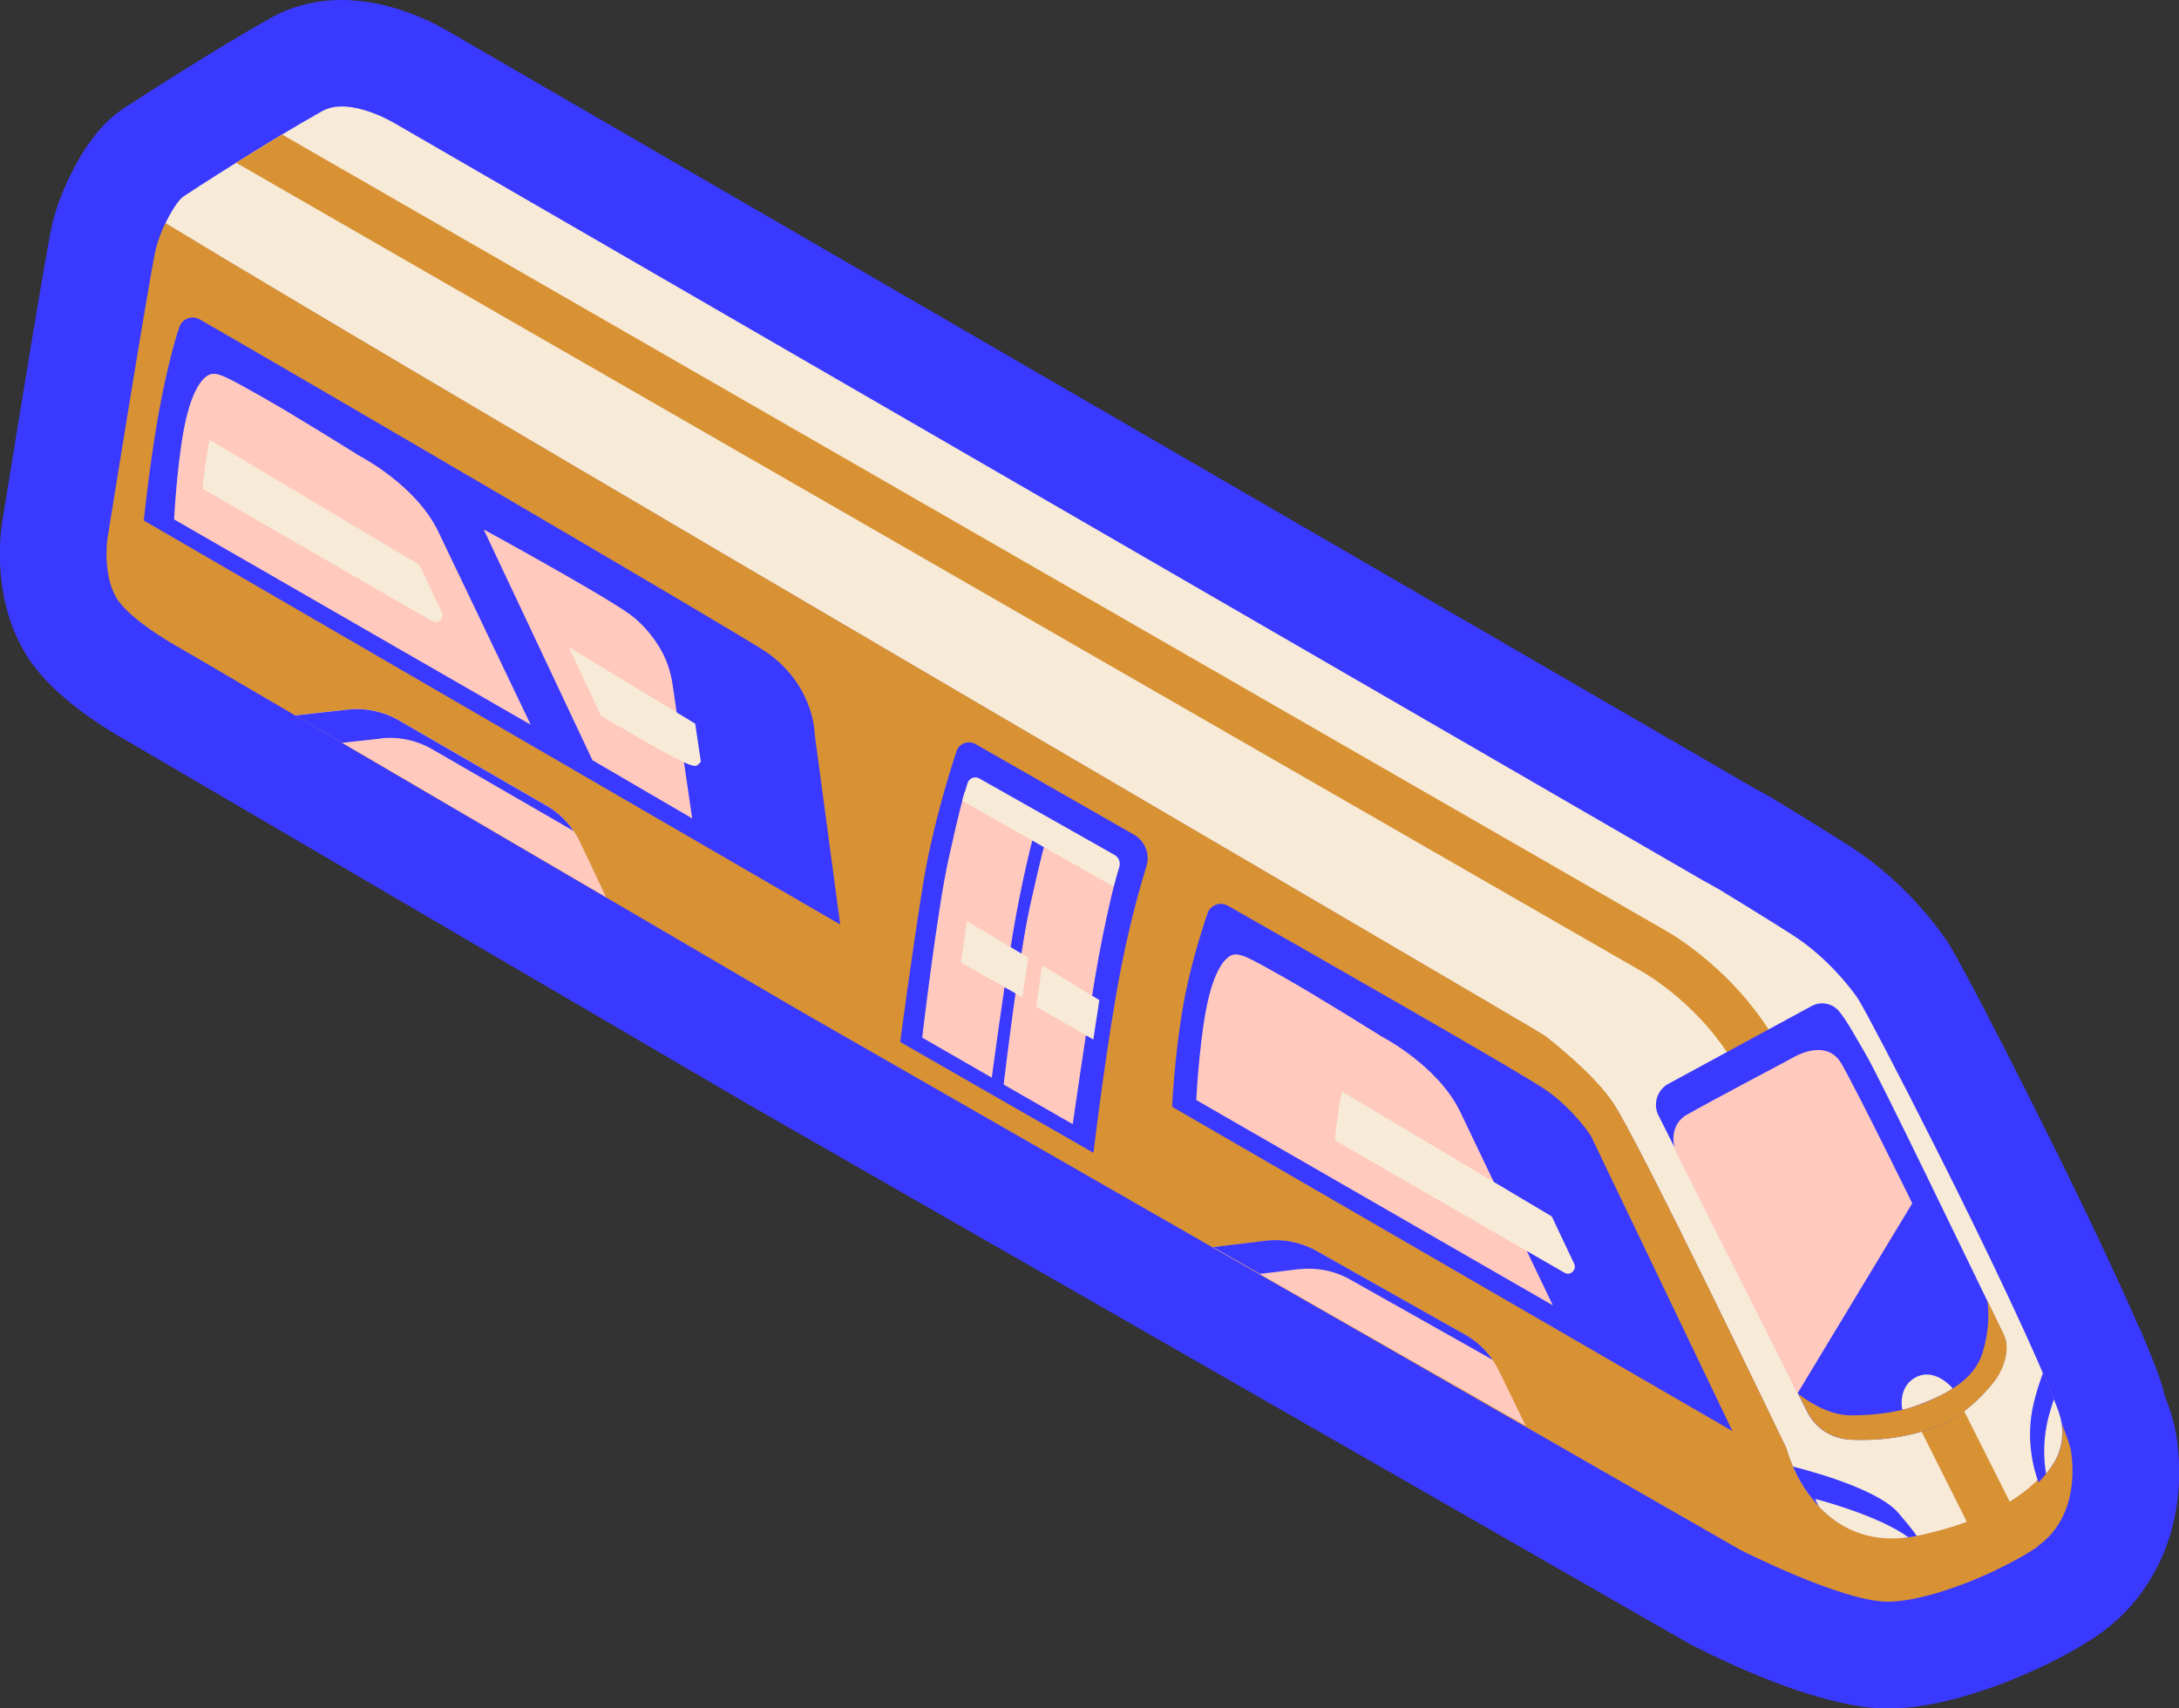 <?xml version="1.0" encoding="UTF-8"?>
<svg id="Calque_2" data-name="Calque 2" xmlns="http://www.w3.org/2000/svg" viewBox="0 0 122.77 96.26">
  <rect x="0" y="0" width="122.77" height="96.26" fill="#333333" stroke="none"/>
  <defs>
    <style>
      .cls-1 {
        fill: #f7ead7;
      }

      .cls-2 {
        fill: #d89233;
      }

      .cls-3 {
        fill: #3a39ff;
      }

      .cls-4 {
        fill: #ffc9bd;
      }
    </style>
  </defs>
  <g id="Calque_1-2" data-name="Calque 1">
    <g>
      <g>
        <path class="cls-3" d="M106.35,93.26c-3.05,0-8.15-2.48-9.64-3.24-.04-.02-.09-.05-.13-.07l-53.1-30.45L8.81,39.22c-.62-.34-3.18-1.79-4.45-3.44-1.66-2.16-1.36-5.15-1.29-5.72.59-3.68,2.5-15.53,2.8-16.74.21-.83.52-1.56.75-2.03.93-1.96,1.78-2.52,2.05-2.71.22-.15,1.47-.96,3.04-1.95.82-.51,1.69-1.05,2.55-1.57.9-.54,1.71-1.02,2.43-1.42.76-.42,1.62-.64,2.56-.64,2.18,0,4.23,1.2,4.62,1.44l73.53,42.56c.11.06.39.21.79.44.07.04.13.08.19.11.91.56,1.78,1.09,2.57,1.58.05.03.09.06.14.09.53.33,1.03.64,1.49.94,2.33,1.48,3.88,3.46,4.44,4.26.08.11.16.22.23.34.01.02.03.04.04.06.52.86,2.47,4.59,4.41,8.46.02.04.06.11.1.2,1.5,2.99,4.2,8.45,5.92,12.44.05.09.09.18.13.28.38.89.7,1.68.94,2.36.1.27.18.56.25.88.43,1.13.54,1.62.59,1.96.49,3.49-.64,6.48-3.11,8.22-.71.5-1.71,1.06-2.82,1.59-.07.04-.15.07-.22.1-.49.23-1.03.46-1.58.68-.05.02-.16.06-.21.08-.63.25-1.33.48-2,.67-.02,0-.07.02-.07.02-1.26.35-2.34.52-3.3.52Z"/>
        <path class="cls-3" d="M19.26,6c1.44,0,3.05.99,3.05.99l73.65,42.63s.3.16.79.44c.02,0,.04.02.06.03.93.57,1.8,1.1,2.58,1.59.02.01.03.02.05.03.55.34,1.07.67,1.55.97,2,1.28,3.31,3.04,3.62,3.48.02.03.04.05.05.07,0,.01.02.03.03.05.01.02.03.04.04.06.43.71,2.24,4.15,4.31,8.28.03.05.05.09.07.14,2.13,4.24,4.52,9.17,6,12.62,0,0,0-.01,0-.02.35.84.66,1.59.89,2.22.06.16.1.32.13.49.01.06.03.12.03.18.3.77.49,1.32.52,1.57.29,2.07-.2,4.14-1.87,5.32-.58.41-1.46.9-2.47,1.37,0,0,0,0,0,0l-.07.03c-.46.21-.94.42-1.43.61l-.06.02-.06.02c-.61.23-1.22.44-1.82.61l-.06.02s0,0,.01,0c-.9.25-1.77.41-2.5.41-2.56,0-8.28-2.91-8.28-2.91l-53.11-30.45-10.82-6.33h0s-17.53-10.25-17.53-10.25h0s-6.34-3.71-6.34-3.71c0,0-2.56-1.38-3.55-2.66-.98-1.28-.69-3.5-.69-3.5,0,0,2.44-15.23,2.74-16.42.12-.47.31-.98.54-1.45.34-.72.75-1.34,1.02-1.52.22-.15,1.44-.94,2.97-1.9h0s.03-.02.03-.02c.78-.49,1.63-1.02,2.48-1.53l.08-.05h0c.79-.47,1.57-.93,2.26-1.32.33-.19.71-.26,1.1-.26M19.26,0h0c-1.46,0-2.81.34-4.02,1.02-.68.38-1.44.82-2.33,1.36-.05.03-.11.06-.16.09l-.06.04c-.86.52-1.73,1.06-2.53,1.56-.02.01-.04.02-.05.03-1.55.97-2.82,1.8-3.13,2-.42.28-1.79,1.19-3.08,3.91-.4.83-.73,1.71-.94,2.55-.3,1.22-1.71,9.88-2.85,16.95,0,.05-.02.11-.02.16-.15,1.1-.44,4.92,1.88,7.94,1.56,2.02,4.2,3.6,5.36,4.24l6.15,3.6s.07.04.1.06l17.53,10.26s.07.04.11.06l10.71,6.27s.03.02.05.03l53.11,30.45c.09.05.17.1.26.14,2.61,1.33,7.52,3.56,11,3.56,1.17,0,2.42-.18,3.84-.56.16-.04.32-.08.48-.13.68-.2,1.38-.43,2.1-.7.12-.04.24-.09.36-.14.53-.21,1.06-.44,1.59-.68.12-.05.23-.11.35-.16.91-.44,2.16-1.08,3.21-1.82,3.38-2.39,5.01-6.53,4.36-11.07-.1-.69-.31-1.41-.69-2.43-.09-.37-.19-.71-.31-1.05-.26-.71-.59-1.52-1-2.49-.06-.14-.12-.27-.19-.4-1.75-4.02-4.42-9.45-5.93-12.44-.06-.13-.12-.24-.16-.32-1.68-3.36-3.81-7.47-4.5-8.6-.04-.06-.08-.14-.14-.22-.07-.1-.14-.21-.21-.3-.02-.03-.04-.05-.05-.07,0,0,0-.01-.01-.02-.68-.96-2.5-3.25-5.24-5-.44-.28-.93-.59-1.45-.91-.07-.04-.13-.09-.2-.13-.79-.49-1.65-1.02-2.59-1.59-.11-.07-.23-.14-.35-.2-.34-.2-.6-.33-.74-.41L25.37,1.83C24.54,1.33,22.07,0,19.26,0h0Z"/>
      </g>
      <g id="_10" data-name="10">
        <path class="cls-1" d="M115.71,82.33c-1.14,1.73-3.31,3.23-7.27,4.15-6.23,1.45-7.79-4.85-7.79-4.85,0,0-8.34-17.39-9.79-19.5-.94-1.37-2.7-2.86-3.81-3.74-.42-.33-61.46-35.92-77.73-45.8.34-.72.75-1.34,1.02-1.52.44-.3,4.86-3.16,7.82-4.81,1.56-.87,4.15.73,4.15.73l73.65,42.63s.3.16.79.44c.02,0,.04.02.06.03.93.57,1.8,1.1,2.58,1.59.02.01.03.02.05.03.55.34,1.07.67,1.54.97,2,1.28,3.31,3.04,3.62,3.48.02.03.04.05.05.07,0,.01.02.03.03.05.01.02.03.04.04.06.43.71,2.24,4.15,4.31,8.28.03.05.05.09.07.14,2.66,5.3,5.74,11.69,6.92,14.89.07.2.12.4.15.6.11.72-.05,1.46-.46,2.08Z"/>
        <path class="cls-2" d="M114.82,87.15c-1.68,1.18-5.91,3.11-8.47,3.11s-8.28-2.91-8.28-2.91l-53.11-30.45L10.28,36.6s-2.56-1.38-3.55-2.66c-.98-1.28-.69-3.5-.69-3.5,0,0,2.44-15.23,2.74-16.42.12-.47.31-.98.54-1.45,16.27,9.89,77.31,45.47,77.73,45.8,1.11.87,2.87,2.36,3.81,3.74,1.45,2.12,9.79,19.5,9.79,19.5,0,0,1.56,6.3,7.79,4.85,3.96-.92,6.13-2.42,7.27-4.15.41-.62.57-1.36.46-2.08.3.77.49,1.32.52,1.57.29,2.07-.2,4.14-1.87,5.32Z"/>
        <path class="cls-3" d="M107.99,86.57c-.01-.05-.17-.3-1.03-1.31-1.28-1.5-5.94-2.61-5.94-2.61,0,0,0,0,0,0,0,.02.11.21.24.5.88,1.7,2.84,4.1,6.73,3.41Z"/>
        <path class="cls-3" d="M115.66,82.53c.58-.87.7-1.97.34-2.95-.23-.64-.54-1.39-.89-2.22-.24.66-.46,1.35-.59,2-.46,2.3.34,4.17.34,4.18.31-.33.57-.66.8-1.01Z"/>
        <path class="cls-1" d="M107.53,86.64c-1.7-1.26-5.25-2.17-5.26-2.17,0,0,0,0,0,0,0,.02.09.18.21.43,1.08,1.14,2.72,2.06,5.05,1.73Z"/>
        <path class="cls-1" d="M116,79.59c-.08-.23-.18-.47-.28-.73-.16.48-.31.96-.4,1.43-.21,1.06-.16,2.02-.04,2.76.13-.17.26-.34.37-.51.58-.87.7-1.97.34-2.95Z"/>
        <path class="cls-3" d="M97.62,80.67l-7.99-16.67s-.92-1.42-2.42-2.5c-1.3-.94-14.56-8.48-18.03-10.46-.44-.25-.99-.04-1.15.44-.4,1.18-1.06,3.32-1.41,5.44-.46,2.76-.58,5.45-.58,5.45l31.59,18.29Z"/>
        <path class="cls-4" d="M67.4,61.99s.14-2.83.53-4.97c.39-2.14.98-2.95,1.42-3.17.45-.22,1,.11,2.89,1.17,1.89,1.06,5.62,3.4,5.62,3.4,0,0,3.16,1.62,4.42,4.25,1.26,2.63,5.21,10.89,5.21,10.89l-20.09-11.57Z"/>
        <path class="cls-3" d="M61.61,64.95s.76-6.41,1.59-10.59c.5-2.5,1.04-4.41,1.39-5.54.22-.69-.08-1.43-.71-1.79l-8.92-5.1c-.41-.23-.92-.04-1.07.41-.47,1.43-1.39,4.44-1.88,7.47-.67,4.17-1.29,8.91-1.29,8.91l10.88,6.24Z"/>
        <path class="cls-3" d="M47.34,52.11l-1.44-10.75s0-2.7-2.7-4.6c-1.32-.92-28.48-16.79-31.95-18.76-.44-.25-.99-.04-1.15.44-.4,1.18-.9,3.3-1.26,5.42-.46,2.76-.74,5.47-.74,5.47l39.24,22.77Z"/>
        <path class="cls-4" d="M9.81,29.27s.14-2.83.53-4.97c.39-2.14.98-2.95,1.42-3.17.45-.22,1,.11,2.89,1.17,1.89,1.06,5.62,3.4,5.62,3.4,0,0,3.16,1.62,4.42,4.25,1.26,2.63,5.21,10.89,5.21,10.89l-20.09-11.57Z"/>
        <path class="cls-4" d="M27.26,29.85l6.12,12.99,5.62,3.28-1.11-7.58c-.11-.73-.35-1.43-.74-2.07-.37-.6-.91-1.3-1.66-1.85-1.66-1.19-8.23-4.78-8.23-4.78Z"/>
        <path class="cls-4" d="M51.96,58.46s.84-7.12,1.47-9.99.92-3.84.92-3.84l3.92,2.32s-.67,2.45-1.21,5.7c-.54,3.24-1.18,8.08-1.18,8.08l-3.91-2.25Z"/>
        <path class="cls-4" d="M56.55,61.11s.84-7.12,1.47-9.99c.63-2.88.92-3.84.92-3.84l3.91,2.3s-.62,2.31-1.16,5.56c-.54,3.24-1.25,8.21-1.25,8.21l-3.89-2.23Z"/>
        <path class="cls-2" d="M112.34,88.53l-1.56.67-1.95.65c1.25-.68,2.48-2.82,1.95-4.16-.98-1.99-10.77-21.41-12.81-25.27-1.96-3.72-5.39-5.63-5.42-5.65L13.3,9.17l2.59-1.59,77.97,44.87c.15.08,4.14,2.32,6.47,6.73,2.15,4.08,12.49,24.62,12.93,25.5l.07.13.03.15c.3,1.25.35,2.49-1.02,3.58Z"/>
        <path class="cls-3" d="M93.45,62.87l8.37,16.69c.46.93,1.39,1.52,2.43,1.57,1.49.07,3.4-.09,5.19-.88,1.25-.56,2.14-1.47,2.81-2.27.6-.72,1.05-1.93.64-2.77-1.81-3.73-6.99-14.49-7.78-15.82-.65-1.11-1.06-1.88-1.5-2.41-.39-.46-1.05-.57-1.57-.27l-8.08,4.39c-.61.36-.83,1.13-.52,1.76Z"/>
        <path class="cls-4" d="M94.36,64.73s-.41-1.28.68-1.91c1.09-.63,5.89-3.17,5.89-3.17,0,0,1.93-1.25,2.82.29.89,1.54,3.99,7.87,3.99,7.87l-6.47,10.72-6.92-13.8Z"/>
        <polygon class="cls-1" points="54.48 51.91 57.94 53.97 57.6 56.2 54.14 54.24 54.48 51.91"/>
        <polygon class="cls-1" points="58.72 54.4 61.94 56.36 61.6 58.58 58.38 56.73 58.72 54.4"/>
        <path class="cls-1" d="M88.14,71.72c.33.2.72-.16.55-.51l-1.26-2.66-11.82-7.04c-.02.11-.05.2-.07.32-.14.78-.25,1.64-.33,2.43l12.93,7.46Z"/>
        <path class="cls-1" d="M24.34,35c.33.2.72-.16.55-.51l-1.26-2.66-11.82-7.04c-.02.11-.05.2-.07.32-.14.78-.25,1.64-.33,2.43l12.93,7.46Z"/>
        <path class="cls-1" d="M33.88,40.36l3.3,1.9c2.29,1.24,1.99.91,2.31.68l-.32-2.16-7.13-4.32,1.84,3.91Z"/>
        <path class="cls-1" d="M54.21,45.14l.3-1c.09-.29.41-.42.67-.27l7.62,4.31c.23.13.34.4.27.65l-.33,1.13-8.53-4.83Z"/>
        <path class="cls-1" d="M107.18,79.44s-.29-1.3.79-1.84c1.09-.54,2.05.64,2.05.64,0,0-.33.28-1.44.74-1.11.45-1.4.46-1.4.46Z"/>
        <path class="cls-2" d="M111.97,73.31s.23,1.13-.22,2.76c-.35,1.29-1.31,2.07-2.89,2.8-1.58.72-3.18.89-4.6.89s-2.81-1.11-2.94-1.21l.51,1.01c.46.93,1.39,1.52,2.43,1.57,1.49.07,3.4-.09,5.19-.88,1.25-.56,2.14-1.47,2.81-2.27.6-.72,1.05-1.93.64-2.77-.25-.52-.57-1.17-.92-1.91Z"/>
        <path class="cls-4" d="M16.62,40.31l2.96-.33c1-.11,2.01.1,2.88.6l8.32,4.81c.83.48,1.49,1.2,1.9,2.06l1.47,3.11-17.53-10.26Z"/>
        <path class="cls-3" d="M21.45,41.61c1-.11,2.01.1,2.88.6l7.99,4.62c-.4-.59-.92-1.08-1.54-1.43l-8.32-4.81c-.87-.5-1.88-.71-2.88-.6l-2.96.33,2.64,1.54,2.19-.24Z"/>
        <path class="cls-4" d="M68.34,70.29l2.95-.36c1-.12,2.01.08,2.88.57l8.37,4.72c.83.47,1.5,1.18,1.92,2.04l1.51,3.1-17.64-10.07Z"/>
        <path class="cls-3" d="M73.18,71.53c1-.12,2.01.08,2.88.57l8.04,4.53c-.4-.58-.93-1.07-1.56-1.42l-8.37-4.72c-.88-.49-1.89-.69-2.88-.57l-2.95.36,2.65,1.51,2.19-.27Z"/>
      </g>
    </g>
  </g>
</svg>